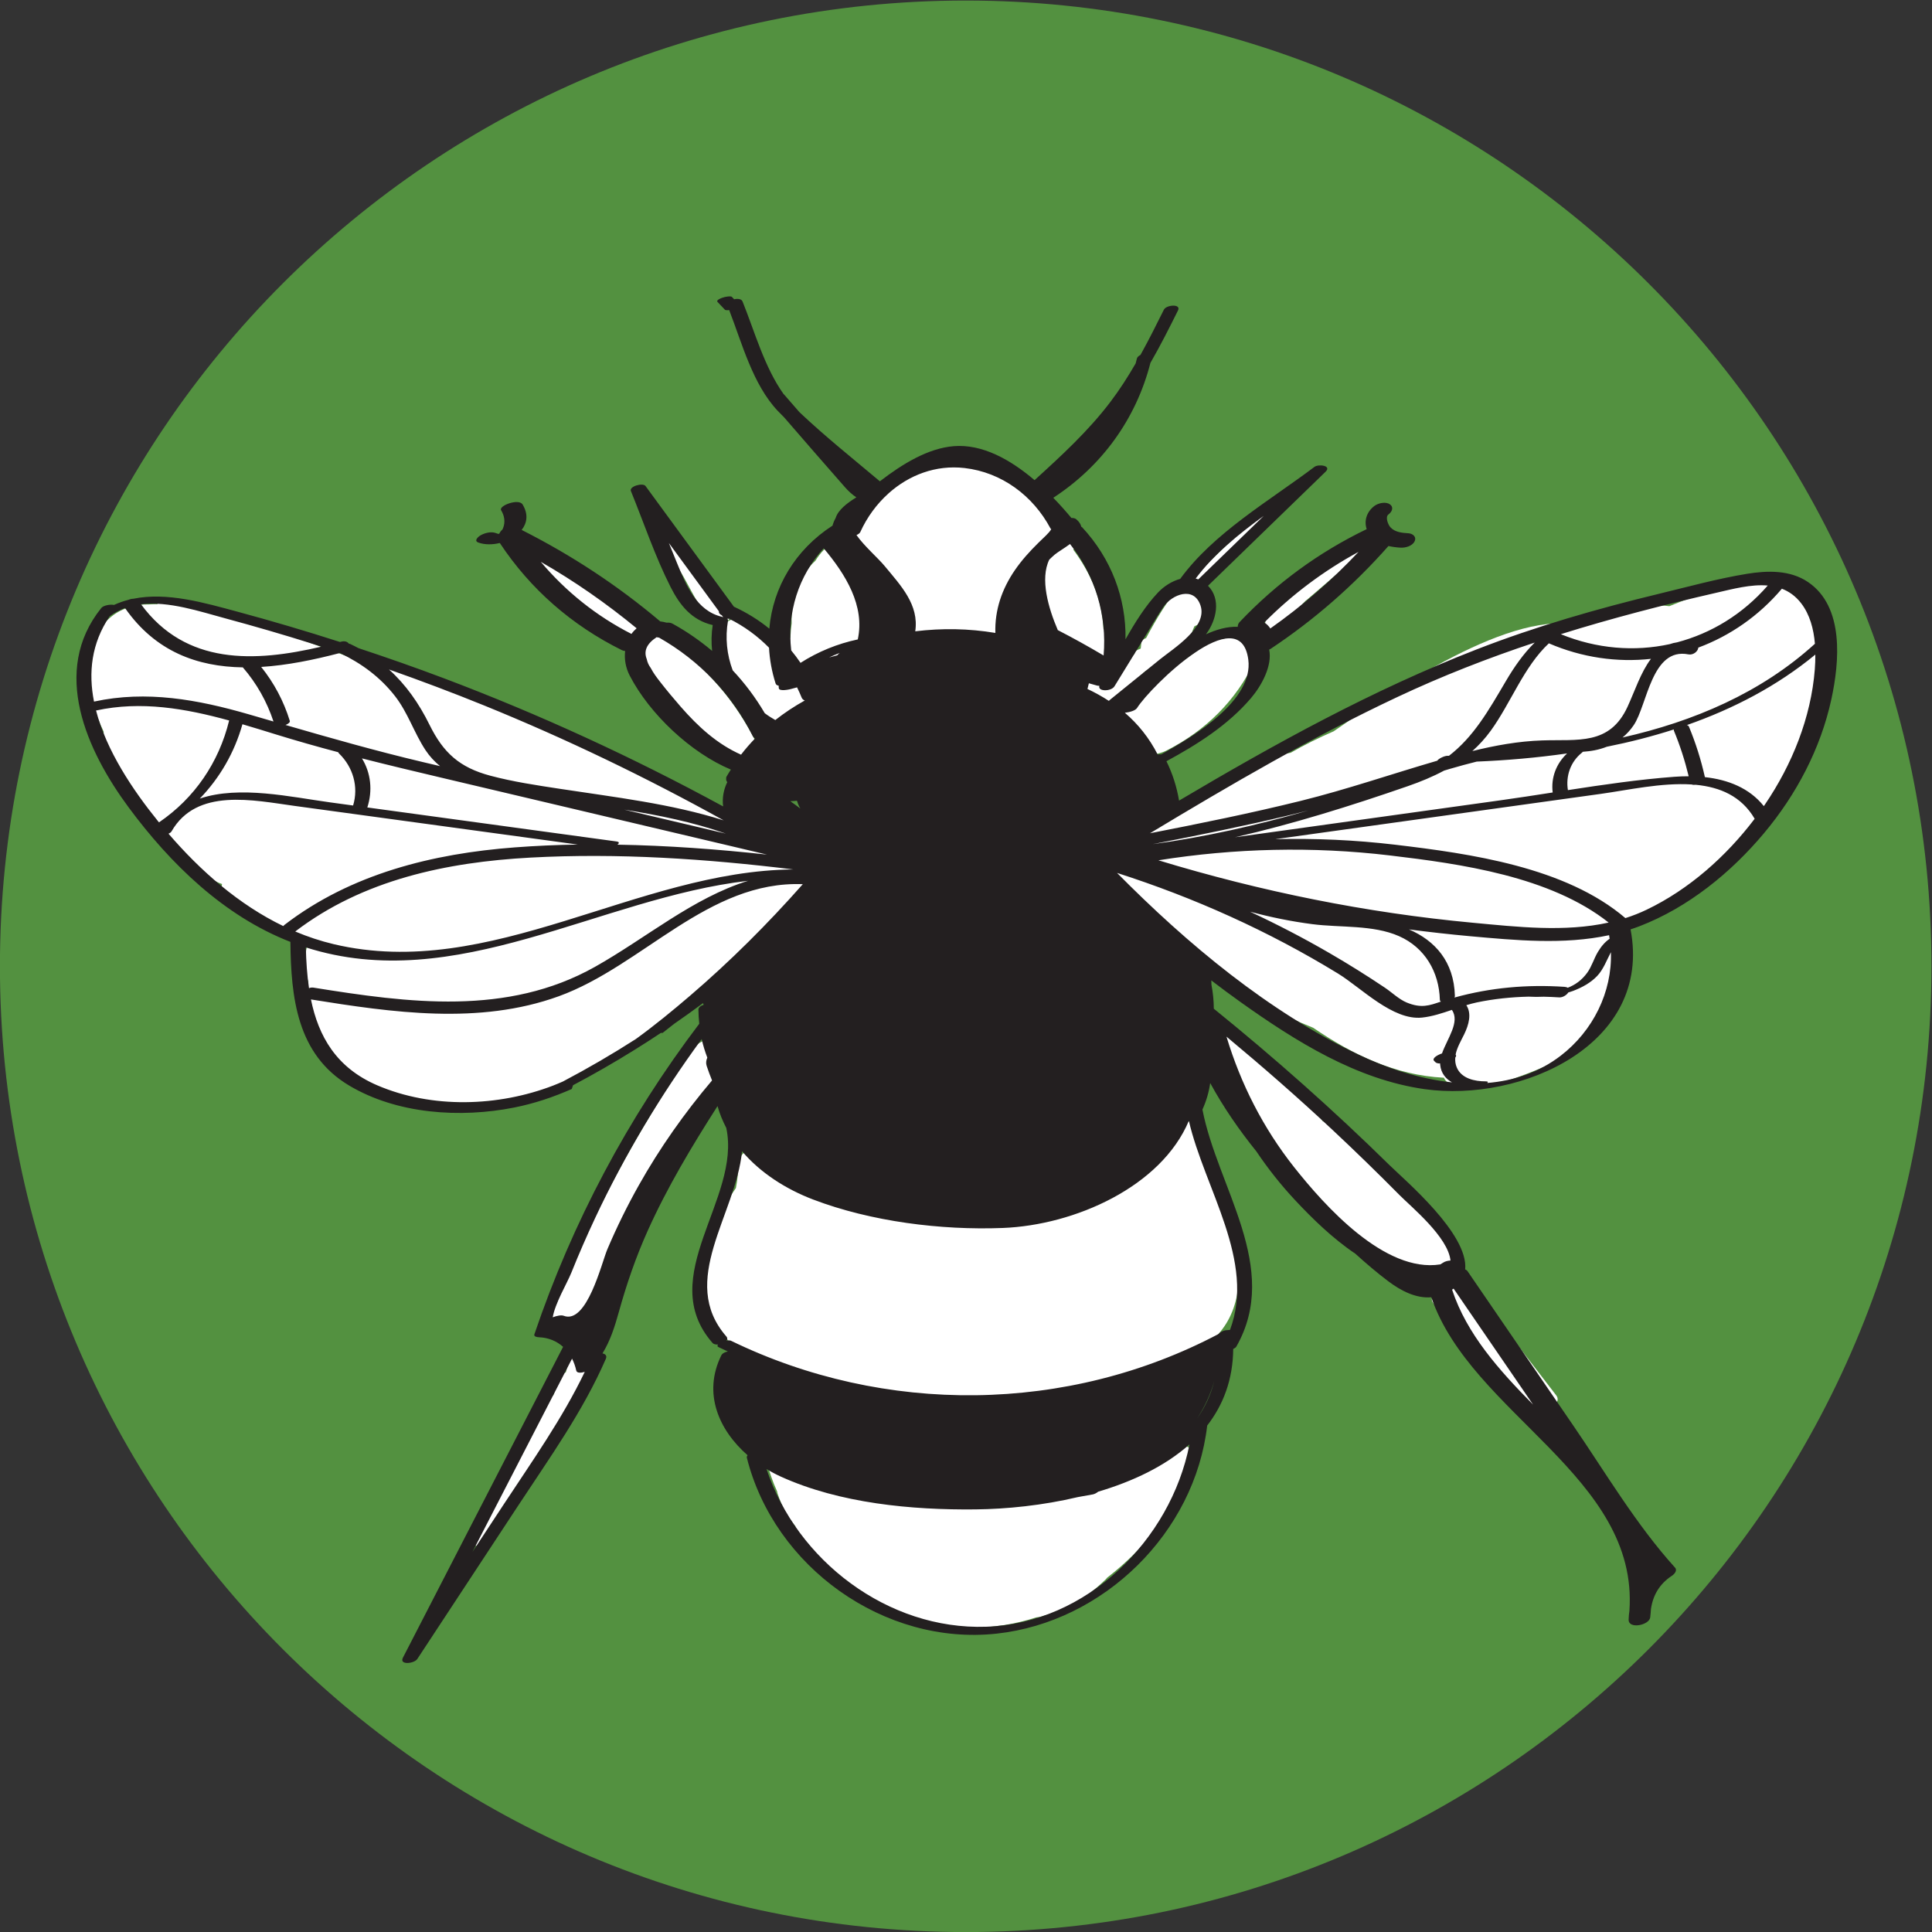<?xml version="1.0" encoding="UTF-8" standalone="no"?>
<svg
   xmlns:dc="http://purl.org/dc/elements/1.1/"
   xmlns:cc="http://creativecommons.org/ns#"
   xmlns:rdf="http://www.w3.org/1999/02/22-rdf-syntax-ns#"
   xmlns:svg="http://www.w3.org/2000/svg"
   xmlns="http://www.w3.org/2000/svg"
   viewBox="0 0 210.264 210.264"
   height="210.264"
   width="210.264"
   xml:space="preserve"
   id="svg2"
   version="1.1"><rect x="0" y="0" width="210.264" height="210.264" fill="#333333" stroke="none"/><defs
     id="defs6"><clipPath
       id="clipPath18"
       clipPathUnits="userSpaceOnUse"><path
         id="path16"
         d="M 0,197 H 197 V 0 H 0 Z" /></clipPath></defs><g
     transform="matrix(1.333,0,0,-1.333,-31.174,235.627)"
     id="g10"><g
       id="g12"><g
         clip-path="url(#clipPath18)"
         id="g14"><g
           transform="translate(181.079,97.871)"
           id="g20"><path
             id="path22"
             style="fill:#539140;fill-opacity:1;fill-rule:nonzero;stroke:none"
             d="m 0,0 c 0,-43.547 -35.302,-78.849 -78.849,-78.849 -43.547,0 -78.849,35.302 -78.849,78.849 0,43.547 35.302,78.849 78.849,78.849 C -35.302,78.849 0,43.547 0,0" /></g><g
           transform="translate(106.961,126.702)"
           id="g24"><path
             id="path26"
             style="fill:#ffffff;fill-opacity:1;fill-rule:nonzero;stroke:none"
             d="M 0,0 C 0.03,1.087 -0.1,2.141 -0.385,3.171 0.166,2.353 0.63,1.489 0.973,0.566 0.557,0.378 0.217,0.18 0,0 M 7.692,-1.875 C 7.616,-1.498 7.141,-1.334 6.519,-1.32 6.407,1.168 5.454,3.303 4.052,5.187 4.15,5.303 4.187,5.411 4.144,5.504 3.004,7.967 1.172,9.656 -1.18,10.726 c -2.958,2.944 -9.749,1.542 -11.589,-2.482 -0.747,-0.738 -1.305,-1.651 -1.527,-2.642 -0.242,-0.055 -0.473,-0.118 -0.692,-0.185 -0.191,0.156 -1.096,-0.01 -1.294,-0.215 -0.293,-0.303 -0.521,-0.599 -0.713,-0.916 -1.381,-1.253 -2.024,-3.198 -1.945,-5.107 -0.052,-0.379 -0.085,-0.76 -0.1,-1.146 -0.295,-0.555 -0.41,-1.189 -0.191,-1.812 0.465,-1.325 2.094,-1.75 3.347,-1.594 0.75,0.093 1.751,0.422 2.31,1.055 1.024,-0.81 5.081,0.477 4.704,1.582 -0.223,0.655 -0.446,1.311 -0.67,1.966 0.29,-0.314 0.482,-0.686 0.462,-1.164 -0.06,-1.445 2.67,-1.248 4.081,-0.4 l 10e-4,-10e-4 c 0.661,-1.472 4.706,-0.508 4.906,0.98 0.03,0.219 0.025,0.431 0.043,0.647 0.558,-0.959 1.115,-1.919 1.672,-2.878 0.155,-0.267 0.588,-0.37 1.131,-0.363 0.041,-0.043 0.122,-0.074 0.238,-0.097 0.621,-1.04 5.116,0.089 4.84,1.465 -0.047,0.236 -0.095,0.471 -0.142,0.706" /></g><g
           transform="translate(89.383,120.04)"
           id="g28"><path
             id="path30"
             style="fill:#ffffff;fill-opacity:1;fill-rule:nonzero;stroke:none"
             d="M 0,0 C -1.528,0.688 -1.841,2.437 -2.743,3.708 -3.484,4.754 -4.472,5.55 -5.587,6.164 -5.952,6.366 -6.919,5.952 -6.829,5.621 -6.891,5.496 -6.887,5.356 -6.773,5.214 -6.752,5.187 -6.735,5.157 -6.714,5.13 -7.473,3.221 -6.56,1.645 -5.234,0.361 c 0.458,-0.985 1.038,-1.909 1.828,-2.723 0.322,-0.331 1.067,-0.088 1.297,0.251 0.47,0.693 1.061,1.155 1.843,1.441 C -0.057,-0.593 0.401,-0.181 0,0" /></g><g
           transform="translate(82.811,126.742)"
           id="g32"><path
             id="path34"
             style="fill:#ffffff;fill-opacity:1;fill-rule:nonzero;stroke:none"
             d="m 0,0 c -1.888,1.571 -2.277,4.245 -4.177,5.836 -0.481,0.403 -1.69,-0.293 -1.07,-0.812 1.882,-1.577 2.27,-4.25 4.176,-5.835 C -0.588,-1.213 0.621,-0.517 0,0" /></g><g
           transform="translate(85.289,115.82)"
           id="g36"><path
             id="path38"
             style="fill:#ffffff;fill-opacity:1;fill-rule:nonzero;stroke:none"
             d="m 0,0 c -0.018,0.037 -0.042,0.07 -0.059,0.107 10e-4,0.001 0.002,0.001 0.003,0.002 -0.005,0.006 -0.01,0.013 -0.015,0.02 -1.39,2.881 -3.333,5.342 -5.749,7.371 -0.013,0.017 -0.026,0.033 -0.039,0.05 -0.047,0.06 -0.113,0.101 -0.188,0.13 -0.464,0.379 -0.912,0.773 -1.411,1.119 -0.021,0.015 -0.051,0.022 -0.076,0.033 0.01,0.449 -1.128,0.37 -1.369,-0.067 -1.022,-1.853 0.109,-3.514 1.393,-4.898 1.764,-1.9 3.786,-3.52 5.979,-4.897 0.333,-0.21 1.346,0.057 1.241,0.525 C -0.055,-0.389 0.1,-0.211 0,0" /></g><g
           transform="translate(75.239,126.43)"
           id="g40"><path
             id="path42"
             style="fill:#ffffff;fill-opacity:1;fill-rule:nonzero;stroke:none"
             d="M 0,0 C -1.764,1.395 -3.841,2.525 -5.722,3.758 -5.779,3.796 -5.868,3.802 -5.967,3.796 -6.239,4.09 -6.519,4.377 -6.781,4.681 -6.992,4.925 -8.283,4.435 -8.095,4.217 c 1.303,-1.511 2.727,-2.902 4.302,-4.13 0.93,-0.726 2.082,-1.939 3.365,-1.633 C 0.596,-1.302 0.857,-0.678 0,0" /></g><g
           transform="translate(89.422,105.734)"
           id="g44"><path
             id="path46"
             style="fill:#ffffff;fill-opacity:1;fill-rule:nonzero;stroke:none"
             d="m 0,0 c -1.333,1.395 -3.336,1.979 -5.069,2.713 -0.167,0.071 -0.369,0.103 -0.585,0.115 -2.331,4.27 -22.732,11.46 -25.815,12.653 -0.111,0.043 -0.246,0.063 -0.391,0.075 -0.296,0.323 -0.652,0.642 -1.156,0.954 -0.397,0.245 -1.303,0.199 -2.218,-0.007 -5.557,2.189 -11.212,4.051 -16.99,5.576 -0.333,0.087 -0.763,-0.126 -0.978,-0.381 -0.195,0.014 -0.403,-0.009 -0.604,-0.013 -0.137,0.001 -0.274,-10e-4 -0.409,-0.008 -0.048,-0.005 -0.091,0.003 -0.14,-0.003 -0.018,-0.003 -0.047,-0.012 -0.07,-0.018 -1.099,-0.102 -2.118,-0.494 -2.959,-1.375 -2.392,-2.505 -1.608,-5.99 -0.191,-8.979 0.022,-1.281 0.466,-2.47 1.461,-3.299 1.272,-2.847 3.265,-5.018 5.592,-6.982 0.593,-0.993 1.527,-1.797 2.614,-2.166 -0.044,-0.182 -0.016,-0.369 0.159,-0.55 0.626,-0.648 1.366,-1.083 2.149,-1.438 0.069,-0.265 0.209,-0.525 0.464,-0.774 1.078,-1.049 2.691,-1.686 4.261,-2.054 -0.018,-0.045 -0.045,-0.087 -0.058,-0.133 -0.302,-1.08 -0.227,-2.094 0.064,-3.037 0,-0.005 -0.002,-0.009 -0.002,-0.014 -0.077,-8.99 10.511,-11.462 17.754,-9.364 4.654,1.349 8.666,4.278 12.425,7.239 3.435,2.705 8.804,6.153 10.732,10.14 C 0.211,-0.775 0.312,-0.327 0,0" /></g><g
           transform="translate(172.046,127.104)"
           id="g48"><path
             id="path50"
             style="fill:#ffffff;fill-opacity:1;fill-rule:nonzero;stroke:none"
             d="m 0,0 c -1.341,4.22 -8.381,1.803 -12.364,0.17 -2.405,0.331 -5.117,-0.687 -7.465,-1.46 -0.049,-0.017 -0.097,-0.037 -0.146,-0.054 -5.905,1.1 -15.99,-6.074 -19.799,-8.703 -1.213,-0.525 -2.387,-1.106 -3.516,-1.756 -0.463,-0.064 -0.862,-0.162 -1.07,-0.286 -2.374,-1.415 -4.747,-2.829 -7.121,-4.243 -0.196,-0.117 -0.346,-0.224 -0.475,-0.327 -0.792,-0.315 -1.584,-0.627 -2.358,-0.985 -0.534,-0.247 -1.372,-0.723 -1.449,-1.399 -0.053,-0.468 0.216,-0.837 0.609,-1.026 -0.234,-0.059 -0.468,-0.116 -0.702,-0.182 -1.732,-0.491 -2.237,-1.335 -1.712,-1.729 -0.524,-0.22 -0.838,-0.446 -0.688,-0.628 2.389,-2.896 5.155,-5.044 8.359,-6.498 0.06,-0.288 0.239,-0.574 0.606,-0.839 2.492,-1.799 5.107,-3.22 7.844,-4.306 3.236,-2.204 6.676,-3.875 10.676,-4.08 0.113,-0.276 0.365,-0.506 0.834,-0.594 2.374,-0.45 4.523,0.343 6.704,1.22 2.007,0.807 3.922,1.82 5.487,3.334 0.685,0.662 0.511,1.335 -0.249,1.664 0.952,1.787 1.577,4.262 1.442,6.48 0.116,0.037 0.233,0.075 0.349,0.128 3.585,1.643 7.549,3.642 9.504,7.186 0.122,0.066 0.231,0.134 0.305,0.206 C -1.864,-14.33 2.061,-6.483 0,0" /></g><g
           transform="translate(121.876,124.155)"
           id="g52"><path
             id="path54"
             style="fill:#ffffff;fill-opacity:1;fill-rule:nonzero;stroke:none"
             d="m 0,0 c -2.886,-2.04 -5.772,-4.081 -8.658,-6.121 -0.874,-0.618 -1.19,-1.802 -0.264,-2.512 0.762,-0.585 1.904,-0.464 2.801,-0.081 0.812,-0.502 2.12,-0.333 2.863,0.044 3.163,1.602 5.688,4.063 7.201,7.285 C 5.063,1 1.111,0.785 0,0" /></g><g
           transform="translate(126.724,135.071)"
           id="g56"><path
             id="path58"
             style="fill:#ffffff;fill-opacity:1;fill-rule:nonzero;stroke:none"
             d="m 0,0 c -2.249,-1.869 -4.377,-3.869 -6.376,-6.003 -0.123,-0.131 -0.148,-0.238 -0.131,-0.329 -0.067,-0.021 -0.139,-0.038 -0.2,-0.061 -0.838,-0.314 -1.259,-0.973 -1.723,-1.698 -0.479,-0.749 -0.915,-1.525 -1.335,-2.311 -0.206,-0.085 -0.368,-0.19 -0.38,-0.299 -0.019,-0.181 -0.038,-0.362 -0.057,-0.543 -0.003,-0.006 -0.007,-0.013 -0.01,-0.02 -0.237,-0.083 -0.434,-0.19 -0.461,-0.281 -0.018,-0.061 -0.036,-0.122 -0.053,-0.183 -0.331,-0.073 -0.653,-0.209 -0.664,-0.388 -10e-4,-0.083 -0.002,-0.167 -0.003,-0.25 -0.202,-0.078 -0.363,-0.173 -0.381,-0.257 -0.019,-0.09 -0.038,-0.18 -0.056,-0.27 -0.274,-0.092 -0.515,-0.223 -0.537,-0.351 -0.026,-0.147 -0.051,-0.294 -0.077,-0.441 -0.208,0.112 -0.785,-0.019 -1.105,-0.206 -0.089,0.082 -0.178,0.164 -0.267,0.246 -0.246,0.225 -1.505,-0.269 -1.314,-0.464 0.21,-0.215 0.419,-0.431 0.629,-0.646 0.002,-0.047 0.003,-0.095 0.004,-0.142 10e-4,-0.049 0.087,-0.073 0.211,-0.078 0.071,-0.072 0.142,-0.145 0.213,-0.217 0.032,-0.034 0.098,-0.046 0.175,-0.049 0.03,-0.028 0.061,-0.056 0.091,-0.084 0.085,-0.078 0.312,-0.076 0.557,-0.028 0.044,-0.106 0.089,-0.213 0.133,-0.32 0.12,-0.288 1.387,0.065 1.392,0.373 0.002,0.086 0.003,0.172 0.005,0.258 0.224,0.095 0.404,0.218 0.423,0.328 0.01,0.056 0.019,0.111 0.029,0.167 0.244,0.08 0.446,0.186 0.467,0.284 0.012,0.059 0.024,0.117 0.036,0.176 0.364,0.083 0.744,0.256 0.746,0.424 0.002,0.136 0.003,0.271 0.005,0.406 0.094,0.053 0.166,0.109 0.181,0.16 10e-4,0.005 0.002,0.01 0.004,0.014 0.188,0.038 0.383,0.101 0.542,0.179 0.262,0.058 0.541,0.16 0.696,0.261 0.37,0.06 0.801,0.202 0.842,0.359 0.056,0.213 0.112,0.425 0.167,0.638 0.311,0.077 0.616,0.216 0.697,0.359 0.347,0.064 0.702,0.199 0.715,0.396 0.042,0.615 0.143,1.02 0.347,1.449 0.198,0.086 0.372,0.177 0.419,0.236 0.561,0.7 1.477,2.066 0.389,2.809 -0.045,0.031 -0.101,0.039 -0.15,0.062 1.91,2.035 3.933,3.947 6.08,5.731 C 1.64,-0.002 0.52,0.433 0,0" /></g><g
           transform="translate(133.321,131.578)"
           id="g60"><path
             id="path62"
             style="fill:#ffffff;fill-opacity:1;fill-rule:nonzero;stroke:none"
             d="M 0,0 C -0.298,-0.246 -0.596,-0.492 -0.894,-0.738 -1.196,-0.684 -1.911,-0.85 -2.067,-1.01 -3.022,-1.987 -3.977,-2.965 -4.932,-3.942 -5.924,-4.29 -6.68,-4.98 -6.701,-6.179 c -0.005,-0.259 1.384,-0.06 1.392,0.373 0.001,0.04 0.011,0.094 0.015,0.139 0.167,0.05 0.308,0.109 0.367,0.166 0.555,0.537 1.081,1.099 1.607,1.662 0.017,0.01 0.041,0.019 0.054,0.03 1.511,1.295 3.022,2.591 4.533,3.886 C 1.591,0.355 0.268,0.221 0,0" /></g><g
           transform="translate(121.254,84.393)"
           id="g64"><path
             id="path66"
             style="fill:#ffffff;fill-opacity:1;fill-rule:nonzero;stroke:none"
             d="m 0,0 c -0.708,1.946 -4.446,0.564 -4.922,-0.923 -0.432,-1.353 -1.126,-2.42 -1.986,-3.282 -0.675,-0.165 -1.341,-0.376 -1.974,-0.586 -2.179,-0.727 -4.353,-1.565 -6.532,-2.247 -5.437,0.001 -11.505,2.007 -14.758,3.827 -0.408,0.228 -1.014,0.243 -1.648,0.123 -0.237,0.446 -0.532,0.939 -1.035,1.787 -0.822,1.384 -4.582,0.216 -4.735,-1.269 0.006,-0.701 -0.068,-1.385 -0.195,-2.056 -0.494,-0.725 -0.669,-0.962 -0.745,-1.407 -2.012,-3.941 -3.184,-8.422 0.833,-11.678 4.772,-3.868 13.693,-4.348 19.508,-4.244 5.614,0.1 14.206,0.941 18.861,4.54 C 5.991,-13.302 1.805,-4.961 0,0" /></g><g
           transform="translate(116.852,58.287)"
           id="g68"><path
             id="path70"
             style="fill:#ffffff;fill-opacity:1;fill-rule:nonzero;stroke:none"
             d="m 0,0 c -5.46,-3.249 -11.418,-4.276 -17.471,-3.289 -1.252,0.726 -2.759,0.944 -4.537,0.849 -0.394,-0.021 -0.877,-0.212 -1.328,-0.493 -0.622,0.362 -1.242,0.784 -1.865,1.232 -0.341,0.718 -0.603,1.502 -0.805,2.393 -0.496,2.182 -5.416,0.907 -4.911,-1.316 0.225,-0.988 0.526,-1.859 0.898,-2.661 0.012,-0.057 0.015,-0.111 0.034,-0.169 0.383,-1.132 0.849,-1.984 1.465,-2.68 -0.039,-0.217 0.004,-0.439 0.174,-0.66 4.809,-6.25 12.035,-9.178 19.506,-6.774 0.089,0.016 0.17,0.011 0.261,0.035 2.248,0.593 3.736,1.467 5.396,3.073 0.051,0.049 0.079,0.093 0.123,0.14 3.011,2.333 5.368,5.299 7.011,9.012 C 5.038,1.149 1.088,0.647 0,0" /></g><g
           transform="translate(150.446,62.836)"
           id="g72"><path
             id="path74"
             style="fill:#ffffff;fill-opacity:1;fill-rule:nonzero;stroke:none"
             d="m 0,0 c -2.267,2.951 -4.534,5.903 -6.802,8.854 -0.659,0.859 -4.015,-0.312 -3.243,-1.316 l 6.801,-8.854 C -2.584,-2.175 0.772,-1.004 0,0" /></g><g
           transform="translate(137.91,79.794)"
           id="g76"><path
             id="path78"
             style="fill:#ffffff;fill-opacity:1;fill-rule:nonzero;stroke:none"
             d="m 0,0 c -0.187,0.138 -0.506,0.158 -0.872,0.111 -1.612,1.828 -3.3,3.571 -5.164,5.172 -0.098,0.085 -0.275,0.119 -0.477,0.132 -1.594,2.181 -3.376,4.149 -5.429,5.928 -0.146,0.126 -0.416,0.155 -0.727,0.137 -0.404,0.403 -0.832,0.789 -1.303,1.146 -1.069,0.808 -4.21,-0.731 -2.724,-1.855 1.25,-0.945 2.283,-2.214 2.956,-3.629 0.3,-0.63 1.024,-0.728 1.672,-0.632 -0.243,-0.184 -0.362,-0.355 -0.225,-0.465 0.232,-0.186 0.463,-0.372 0.695,-0.559 -0.238,-0.154 -0.365,-0.299 -0.285,-0.402 0.034,-0.044 0.074,-0.082 0.109,-0.126 -0.003,-0.001 -0.006,-0.002 -0.008,-0.003 0.012,-0.01 0.024,-0.02 0.036,-0.03 0.466,-0.589 0.967,-1.126 1.464,-1.67 -0.23,-0.303 -0.324,-0.667 -0.106,-1.08 0.84,-1.593 2.176,-2.873 3.785,-3.678 0.182,-0.092 0.378,-0.149 0.578,-0.185 1.928,-2.081 4.114,-3.79 6.707,-5.131 0.514,-0.266 3.651,0.156 3.379,1.062 C 3.326,-3.309 2.05,-1.514 0,0" /></g><g
           transform="translate(80.103,91.268)"
           id="g80"><path
             id="path82"
             style="fill:#ffffff;fill-opacity:1;fill-rule:nonzero;stroke:none"
             d="m 0,0 c -4.755,-6.811 -8.609,-14.086 -11.627,-21.821 -0.484,-1.24 3.012,-0.842 3.492,0.389 2.949,7.556 6.758,14.622 11.399,21.269 C 4.222,1.209 0.71,1.017 0,0" /></g><g
           transform="translate(71.034,64.835)"
           id="g84"><path
             id="path86"
             style="fill:#ffffff;fill-opacity:1;fill-rule:nonzero;stroke:none"
             d="M 0,0 C 0.004,0.014 0.008,0.028 0.011,0.042 0.161,0.143 0.268,0.283 0.268,0.463 0.267,0.666 0.267,0.869 0.267,1.072 0.267,1.761 -0.953,1.69 -1.11,1.123 -1.224,0.709 -1.338,0.294 -1.453,-0.12 -1.672,-0.188 -1.863,-0.309 -1.925,-0.48 l -0.548,-1.518 c -0.148,-0.072 -0.269,-0.167 -0.323,-0.276 -0.714,-1.453 -1.471,-2.882 -2.227,-4.311 -0.061,-0.072 -0.109,-0.148 -0.171,-0.22 -0.124,-0.141 -0.149,-0.26 -0.13,-0.363 -1.184,-2.216 -2.403,-4.413 -3.69,-6.576 -0.407,-0.684 1.008,-0.748 1.339,-0.19 1.364,2.293 2.65,4.626 3.899,6.979 0.258,0.307 0.506,0.618 0.723,0.936 0.518,0.721 0.965,1.472 1.343,2.256 0.25,0.051 0.487,0.188 0.583,0.402 0.423,0.95 0.847,1.901 1.27,2.851 C 0.259,-0.249 0.17,-0.087 0,0" /></g><g
           transform="translate(171.556,122.118)"
           id="g88"><path
             id="path90"
             style="fill:#231f20;fill-opacity:1;fill-rule:nonzero;stroke:none"
             d="m 0,0 c -0.308,-3.941 -1.856,-7.776 -4.064,-11.026 -0.032,-0.048 -0.067,-0.094 -0.099,-0.142 -1.186,1.486 -2.938,2.161 -4.811,2.366 -0.317,1.415 -0.749,2.788 -1.306,4.128 -0.026,0.063 -0.087,0.102 -0.167,0.122 3.806,1.333 7.382,3.193 10.49,5.756 C 0.045,0.793 0.03,0.387 0,0 m -13.731,-19.626 c -0.568,-0.272 -1.147,-0.498 -1.734,-0.686 -4.886,4.172 -12.656,5.263 -18.816,5.994 -3.251,0.385 -6.514,0.529 -9.772,0.45 4.661,0.649 9.322,1.297 13.983,1.946 l 12.614,1.755 c 2.182,0.304 4.937,0.926 7.404,0.765 0.083,-0.033 0.204,-0.041 0.338,-0.026 1.966,-0.189 3.718,-0.921 4.803,-2.775 -2.325,-3.068 -5.363,-5.77 -8.82,-7.423 m -7.01,-11.917 c -1.801,-1.384 -3.863,-2.056 -6.004,-2.229 0.08,0.075 0.068,0.131 -0.129,0.131 -0.879,-0.002 -1.967,0.22 -2.356,1.129 -0.118,0.274 -0.145,0.545 -0.125,0.812 0.075,0.087 0.095,0.173 0.028,0.246 0.113,0.578 0.445,1.133 0.699,1.654 0.38,0.78 0.629,1.692 0.176,2.378 0.287,0.087 0.574,0.167 0.862,0.227 1.399,0.291 2.808,0.437 4.224,0.469 0.415,-0.024 0.829,-0.025 1.241,-0.005 0.416,-0.01 0.833,-0.026 1.25,-0.054 0.293,-0.02 0.611,0.186 0.749,0.402 0.137,0.044 0.274,0.081 0.411,0.134 0.715,0.276 1.414,0.651 1.948,1.214 0.507,0.536 0.77,1.279 1.119,1.94 0.109,-3.259 -1.464,-6.426 -4.093,-8.448 m -9.696,0.184 c -0.45,-0.156 -0.831,-0.424 -0.645,-0.611 l 0.106,-0.106 c 0.078,-0.078 0.218,-0.107 0.383,-0.103 0.001,-0.038 0.002,-0.076 0.006,-0.113 0.071,-0.688 0.453,-1.142 0.964,-1.432 -2.658,0.279 -5.311,1.161 -7.621,2.261 -7.349,3.501 -13.982,9.03 -19.724,14.839 6.315,-2.025 12.378,-4.75 18.041,-8.217 1.902,-1.165 4.463,-3.849 6.868,-3.593 0.816,0.087 1.623,0.352 2.427,0.627 0.69,-0.98 -0.384,-2.347 -0.805,-3.552 m -17.31,-22.574 c -0.064,-0.003 -0.127,-0.01 -0.189,-0.019 -0.258,0 -0.57,-0.116 -0.728,-0.307 -12.335,-6.519 -27.298,-6.653 -39.832,-0.557 -0.077,0.038 -0.213,0.033 -0.363,0.003 0.082,0.104 0.099,0.222 -0.002,0.337 -3.972,4.541 0.771,9.952 1.275,15.127 1.502,-1.767 3.579,-3.091 5.798,-3.938 4.727,-1.803 10.451,-2.521 15.489,-2.325 5.878,0.228 12.929,3.364 15.192,8.748 1.299,-5.579 5.468,-11.448 3.36,-17.069 m -2.692,-7.235 c 0.626,0.935 1.102,1.968 1.41,3.069 -0.287,-1.144 -0.767,-2.166 -1.41,-3.069 m -17.216,-17.001 c -8.016,-0.272 -15.451,5.396 -17.932,12.875 0.381,-0.231 0.774,-0.44 1.174,-0.621 4.809,-2.183 10.684,-2.731 15.9,-2.674 2.522,0.027 5.471,0.322 8.351,1.006 0.403,0.073 0.806,0.146 1.209,0.217 0.132,0.023 0.302,0.107 0.446,0.224 2.81,0.834 5.458,2.076 7.452,3.862 -1.544,-7.83 -8.397,-14.611 -16.6,-14.889 m -24.157,51.535 c -1.425,-1.222 -2.896,-2.429 -4.431,-3.543 -1.938,-1.244 -3.93,-2.404 -5.974,-3.48 -0.26,-0.112 -0.519,-0.224 -0.784,-0.326 -4.495,-1.73 -9.899,-1.9 -14.371,0.019 -3.345,1.436 -4.796,4.004 -5.411,7.01 6.653,-1.067 13.73,-2.099 20.231,0.259 6.855,2.487 12.19,9.453 19.927,9.152 -2.858,-3.231 -5.909,-6.282 -9.187,-9.091 m -4.205,-15.496 c -0.951,-1.692 -1.808,-3.436 -2.567,-5.223 -0.466,-1.099 -1.671,-6.171 -3.571,-5.426 -0.186,0.072 -0.554,0.001 -0.887,-0.126 0.19,1.153 1.158,2.743 1.531,3.67 0.601,1.496 1.246,2.974 1.93,4.433 2.414,5.15 5.342,10.029 8.7,14.611 0.115,-0.521 0.273,-1.024 0.459,-1.515 -0.1,-0.225 -0.127,-0.451 -0.053,-0.675 0.134,-0.406 0.282,-0.8 0.439,-1.186 -2.258,-2.665 -4.267,-5.515 -5.981,-8.563 m -11.02,-26.038 c -0.853,-1.298 -1.706,-2.595 -2.56,-3.893 2.711,5.26 5.421,10.519 8.131,15.779 0.152,-0.299 0.268,-0.623 0.343,-0.969 0.049,-0.226 0.398,-0.199 0.696,-0.109 -1.828,-3.81 -4.292,-7.285 -6.61,-10.808 m -16.163,45.463 c 12.261,-3.918 23.973,4.04 36.108,5.438 -4.508,-1.395 -8.318,-4.674 -12.513,-7.031 -7.16,-4.022 -15.222,-2.937 -22.977,-1.69 -0.124,0.02 -0.248,0 -0.36,-0.045 -0.159,1.075 -0.232,2.193 -0.258,3.328 m 18.334,7.332 c 7.142,0.388 14.362,-0.097 21.461,-0.967 -12.763,-0.101 -24.694,-9.145 -37.523,-6.1 -1.084,0.257 -2.129,0.607 -3.138,1.033 5.526,4.226 12.378,5.663 19.2,6.034 m -20.056,-5.476 c -0.051,-0.039 -0.089,-0.077 -0.121,-0.115 -3.621,1.748 -6.739,4.487 -9.37,7.543 0.112,0.049 0.202,0.11 0.245,0.185 2.051,3.584 6.675,2.544 10.081,2.079 2.875,-0.392 5.749,-0.785 8.623,-1.177 4.822,-0.658 9.643,-1.316 14.465,-1.974 -1.717,-0.027 -3.431,-0.102 -5.137,-0.231 -6.708,-0.507 -13.371,-2.155 -18.786,-6.31 m -10.365,8.472 c -2.037,2.52 -4.19,5.719 -5.042,9.013 3.677,0.802 7.31,0.163 10.867,-0.815 -0.836,-3.424 -2.822,-6.34 -5.726,-8.317 -0.033,0.039 -0.066,0.079 -0.099,0.119 m -3.93,16.703 c 0.395,0.297 0.817,0.512 1.255,0.674 2.492,-3.571 5.923,-4.785 9.617,-4.842 1.129,-1.307 1.961,-2.784 2.504,-4.419 -0.671,0.195 -1.341,0.389 -2.013,0.584 -4.162,1.206 -8.356,1.974 -12.641,1.041 -0.468,2.366 -0.217,4.758 1.278,6.962 m 9.452,-0.169 c 2.352,-0.634 4.691,-1.316 7.016,-2.044 0.271,-0.085 0.541,-0.177 0.812,-0.264 -5.432,-1.275 -11.06,-1.527 -14.72,3.46 2.269,0.273 4.821,-0.595 6.892,-1.152 m 10.424,-15.277 c -0.636,0.087 -1.273,0.174 -1.91,0.261 -3.132,0.427 -7.363,1.397 -10.606,0.304 1.632,1.692 2.826,3.75 3.481,6.069 0.925,-0.27 1.844,-0.556 2.757,-0.838 1.679,-0.519 3.368,-0.996 5.063,-1.446 0.013,-0.035 0.033,-0.07 0.068,-0.104 1.142,-1.106 1.61,-2.718 1.147,-4.246 m 3.427,8.924 c 1.051,-1.353 1.548,-2.977 2.476,-4.391 0.343,-0.521 0.748,-0.952 1.198,-1.318 -0.48,0.114 -0.961,0.226 -1.441,0.34 -3.768,0.893 -7.47,1.944 -11.178,3.019 0.222,0.09 0.387,0.215 0.35,0.335 -0.5,1.622 -1.284,3.093 -2.336,4.405 2.126,0.131 4.308,0.581 6.423,1.135 1.761,-0.839 3.3,-1.97 4.508,-3.525 m 7.277,-0.759 c 6.705,-2.726 13.226,-5.871 19.551,-9.378 -4.302,1.363 -8.883,1.889 -13.367,2.575 -1.9,0.29 -3.825,0.576 -5.684,1.071 -2.519,0.67 -3.842,1.879 -4.96,4.146 -0.877,1.78 -1.945,3.294 -3.314,4.527 2.613,-0.922 5.207,-1.898 7.774,-2.941 m 11.431,-8.501 c 2.827,-0.455 5.623,-1.02 8.297,-1.96 -2.766,0.653 -5.531,1.307 -8.297,1.96 m 11.659,-3.672 c -4.046,0.441 -8.133,0.742 -12.213,0.811 0.151,0.115 0.182,0.227 -0.085,0.263 -6.779,0.925 -13.557,1.85 -20.335,2.776 0.445,1.373 0.293,2.816 -0.439,4.005 2.202,-0.56 4.412,-1.086 6.626,-1.609 8.815,-2.082 17.631,-4.164 26.446,-6.246 m -7.046,12.073 c -0.576,0.659 -1.137,1.333 -1.675,2.023 -0.29,0.371 -0.557,0.724 -0.775,1.144 -0.164,0.219 -0.272,0.461 -0.325,0.725 -0.266,0.665 0.005,1.26 0.811,1.787 0.059,-0.021 0.125,-0.031 0.192,-0.035 3.321,-1.887 5.93,-4.63 7.656,-8.048 0.042,-0.082 0.104,-0.145 0.181,-0.189 -0.399,-0.418 -0.785,-0.853 -1.14,-1.321 -1.967,0.873 -3.517,2.303 -4.925,3.914 m -4.022,5.944 c -2.868,1.462 -5.354,3.458 -7.404,5.886 2.757,-1.582 5.363,-3.398 7.826,-5.426 -0.157,-0.137 -0.301,-0.288 -0.422,-0.46 m 3.72,5.785 c -0.223,0.545 -0.442,1.091 -0.664,1.635 1.359,-1.855 2.718,-3.711 4.078,-5.567 -0.013,-0.124 0.053,-0.244 0.244,-0.333 0.038,-0.052 0.076,-0.104 0.114,-0.156 -0.031,0.013 -0.068,0.026 -0.112,0.036 -2.075,0.487 -2.927,2.602 -3.66,4.385 m 10.068,-20.043 c -0.269,0.204 -0.542,0.405 -0.82,0.6 0.181,0.004 0.364,0.017 0.546,0.038 0.059,-0.212 0.15,-0.425 0.274,-0.638 m -5.979,15.488 c 0.052,-10e-4 0.107,0.002 0.163,0.01 1.222,-0.609 2.319,-1.409 3.258,-2.363 0.053,-0.965 0.226,-1.944 0.537,-2.921 0.034,-0.108 0.126,-0.162 0.249,-0.18 0.004,-0.067 0.009,-0.134 0.013,-0.201 0.02,-0.296 0.86,-0.108 0.962,-0.081 0.176,0.048 0.353,0.095 0.529,0.143 0.134,-0.274 0.262,-0.552 0.376,-0.838 0.047,-0.117 0.141,-0.192 0.254,-0.235 -0.844,-0.468 -1.649,-1 -2.406,-1.596 -0.3,0.17 -0.59,0.355 -0.861,0.559 -0.747,1.269 -1.622,2.439 -2.617,3.498 -0.476,1.266 -0.628,2.663 -0.382,4.068 0.011,0.063 -0.019,0.107 -0.075,0.137 m 9.19,-2.786 c -0.076,-0.06 -0.146,-0.125 -0.204,-0.192 -0.219,-0.058 -0.437,-0.116 -0.656,-0.174 0.282,0.136 0.569,0.257 0.86,0.366 m -1.303,8.545 c 1.799,-2.14 3.375,-4.694 2.782,-7.438 -1.655,-0.351 -3.237,-0.994 -4.675,-1.913 -0.237,0.351 -0.49,0.69 -0.759,1.014 -0.354,3.093 0.59,6.087 2.652,8.337 m 2.989,1.33 c 0.548,1.212 1.343,2.295 2.312,3.162 10e-4,0.001 10e-4,0.002 0.002,0.003 1.663,1.486 3.841,2.329 6.191,2.061 3.035,-0.347 5.594,-2.259 7.016,-4.923 0.016,-0.031 0.04,-0.055 0.067,-0.076 -0.202,-0.331 -0.597,-0.66 -1.057,-1.115 -0.697,-0.687 -1.354,-1.411 -1.909,-2.219 -1.073,-1.561 -1.652,-3.277 -1.596,-5.131 -2.177,0.363 -4.341,0.4 -6.541,0.132 0.323,2.169 -1.172,3.725 -2.492,5.324 -0.544,0.659 -1.685,1.643 -2.306,2.536 0.147,0.062 0.267,0.144 0.313,0.246 m 15.871,-1.844 c 0.271,0.224 0.787,0.52 1.25,0.865 2.06,-2.599 3.024,-5.828 2.741,-9.101 -1.225,0.728 -2.471,1.419 -3.738,2.072 -0.775,1.805 -1.464,4.176 -0.698,5.752 0.147,0.139 0.288,0.282 0.445,0.412 m 4.879,-10.752 c 0.873,1.421 1.745,2.842 2.618,4.262 0.455,0.741 0.887,1.504 1.379,2.221 0.699,1.018 2.506,1.735 3.035,0.092 0.57,-1.769 -2.239,-3.5 -3.303,-4.361 -1.363,-1.104 -2.726,-2.207 -4.089,-3.31 -0.039,-0.031 -0.071,-0.062 -0.098,-0.093 -0.556,0.362 -1.139,0.686 -1.747,0.971 0.039,0.155 0.077,0.31 0.115,0.465 0.222,-0.062 0.445,-0.122 0.667,-0.188 0.056,-0.016 0.121,-0.021 0.19,-0.02 -0.153,-0.481 0.967,-0.474 1.233,-0.039 m 12.186,13.912 c -1.78,-1.727 -3.561,-3.455 -5.342,-5.182 -0.07,0.027 -0.141,0.05 -0.213,0.068 1.466,1.959 3.467,3.598 5.555,5.114 M -46.254,0.8 c 0.437,-3.298 -4.344,-6.219 -7.115,-7.743 -0.082,0.012 -0.181,0.007 -0.284,-0.01 -0.691,1.356 -1.602,2.483 -2.678,3.406 0.408,0.049 0.859,0.175 0.996,0.391 1.111,1.755 8.42,8.942 9.081,3.956 m 12.152,-3.071 c 3.682,1.733 7.428,3.191 11.235,4.457 -0.919,-0.906 -1.678,-1.993 -2.359,-3.152 -1.455,-2.478 -2.648,-4.553 -4.64,-6.092 -0.046,-0.001 -0.092,-0.002 -0.137,-0.002 -0.24,-0.002 -0.732,-0.238 -0.82,-0.4 -3.718,-1.082 -7.38,-2.347 -11.147,-3.28 -4.075,-1.008 -8.19,-1.842 -12.31,-2.645 6.581,3.963 13.223,7.841 20.178,11.114 m -19.946,-12.002 c 3.715,0.724 7.425,1.472 11.106,2.352 0.529,0.126 1.055,0.259 1.581,0.395 -4.168,-1.209 -8.42,-2.164 -12.687,-2.747 m 26.128,-6.418 c -8.713,0.811 -17.309,2.555 -25.673,5.099 6.245,0.992 12.596,1.144 18.883,0.398 5.814,-0.689 13.112,-1.71 17.878,-5.482 -3.598,-0.794 -7.431,-0.356 -11.088,-0.015 m -2.605,-6.436 c -0.926,-0.315 -1.597,-0.576 -2.805,-0.073 -0.625,0.261 -1.207,0.829 -1.776,1.211 -1.468,0.984 -2.967,1.922 -4.496,2.809 -2.121,1.231 -4.295,2.359 -6.512,3.393 1.671,-0.449 3.37,-0.797 5.098,-1.02 2.278,-0.295 4.939,-0.039 7.064,-0.976 2.122,-0.935 3.276,-2.933 3.339,-5.201 0.001,-0.064 0.036,-0.11 0.088,-0.143 m -2.61,5.892 c 1.647,-0.213 3.296,-0.401 4.951,-0.551 3.766,-0.339 7.674,-0.717 11.388,0.079 0.017,-0.097 0.027,-0.194 0.042,-0.291 -0.379,-0.266 -0.67,-0.599 -0.953,-1.069 -0.329,-0.548 -0.496,-1.183 -0.875,-1.705 -0.447,-0.616 -0.992,-0.997 -1.588,-1.225 -0.062,0.038 -0.148,0.065 -0.272,0.074 -3.04,0.204 -6.049,-0.062 -8.979,-0.875 0.022,0.045 0.037,0.093 0.035,0.143 -0.077,2.785 -1.612,4.502 -3.749,5.42 m 11.734,11.18 c -1.431,-0.222 -2.86,-0.444 -4.286,-0.642 -7.216,-1.004 -14.432,-2.008 -21.648,-3.013 4.779,1.094 9.478,2.567 14.103,4.17 1.056,0.366 2.045,0.776 2.967,1.272 0.173,0.051 0.345,0.103 0.518,0.154 0.711,0.208 1.426,0.403 2.146,0.581 2.437,0.1 4.913,0.314 7.376,0.666 -0.883,-0.826 -1.328,-1.978 -1.176,-3.188 m 8.023,10.911 c -0.833,-1.096 -1.327,-2.648 -1.913,-3.916 -1.463,-3.167 -4.055,-2.646 -6.963,-2.744 -1.927,-0.064 -3.837,-0.406 -5.707,-0.871 0.54,0.483 1.044,1.029 1.503,1.662 1.653,2.282 2.695,5.221 4.745,7.135 2.714,-1.168 5.577,-1.57 8.335,-1.266 m 5.324,5.392 c 1.342,0.308 2.845,0.715 4.212,0.593 -2.037,-2.342 -4.615,-3.903 -7.407,-4.638 -0.21,-0.03 -0.408,-0.078 -0.594,-0.146 -2.88,-0.629 -5.959,-0.386 -8.895,0.812 4.159,1.3 8.388,2.394 12.684,3.379 m -3.453,-11.251 c 0.503,-1.213 0.902,-2.455 1.209,-3.728 -0.388,10e-4 -0.777,-0.013 -1.163,-0.042 -2.899,-0.218 -5.802,-0.642 -8.697,-1.089 -0.187,1.154 0.213,2.308 1.135,3.048 0.035,0.027 0.058,0.054 0.077,0.081 0.324,0.025 0.647,0.059 0.966,0.122 0.351,0.069 0.684,0.167 1,0.291 1.856,0.371 3.689,0.838 5.478,1.413 -0.014,-0.032 -0.019,-0.065 -0.005,-0.096 m 8.819,11.584 c 0.58,-0.224 1.114,-0.594 1.569,-1.182 0.716,-0.923 1.028,-2.114 1.128,-3.312 -4.398,-4.006 -9.906,-6.345 -15.708,-7.654 0.341,0.282 0.649,0.614 0.915,1.009 1.113,1.647 1.455,6.371 4.465,5.778 0.403,-0.079 0.791,0.258 0.808,0.553 2.578,0.958 4.935,2.579 6.823,4.808 m -36.673,-44.199 c 1.852,-1.733 3.671,-3.503 5.455,-5.306 0.949,-0.96 3.967,-3.423 4.161,-5.345 -0.224,-0.012 -0.448,-0.068 -0.609,-0.179 -0.073,-0.051 -0.148,-0.093 -0.222,-0.137 -4.534,-0.719 -9.453,4.804 -11.94,7.944 -2.516,3.179 -4.352,6.787 -5.517,10.652 2.96,-2.463 5.859,-4.997 8.672,-7.629 m 9.871,-12.943 c 2.163,-3.157 4.326,-6.315 6.489,-9.472 -2.795,2.832 -5.413,5.764 -6.605,9.363 -0.003,0.008 -0.008,0.013 -0.011,0.02 0.044,0.029 0.086,0.059 0.127,0.089 m -7.761,60.149 c -2.189,-2.329 -4.59,-4.408 -7.202,-6.252 -0.126,0.195 -0.29,0.355 -0.488,0.49 2.283,2.302 4.858,4.224 7.69,5.762 M -0.555,7.126 C -2.022,8.117 -3.858,8.071 -5.534,7.798 -7.942,7.405 -10.341,6.742 -12.712,6.169 -17.771,4.947 -22.764,3.511 -27.617,1.623 c -8.485,-3.302 -16.463,-7.705 -24.288,-12.342 -0.187,1.122 -0.529,2.191 -1.031,3.216 2.524,1.365 5.022,2.947 6.902,5.15 0.86,1.01 1.759,2.645 1.485,3.964 0.05,0.023 0.097,0.046 0.133,0.07 3.57,2.373 6.768,5.176 9.607,8.386 0.332,-0.076 0.671,-0.116 0.985,-0.134 0.397,-0.023 0.958,0.124 1.148,0.517 0.181,0.375 -0.159,0.639 -0.514,0.659 -0.51,0.029 -1.1,0.087 -1.464,0.493 -0.176,0.196 -0.446,0.828 -0.156,1.042 0.285,0.212 0.461,0.583 0.115,0.828 -0.337,0.24 -0.947,0.1 -1.252,-0.126 -0.627,-0.465 -0.873,-1.2 -0.64,-1.901 -3.914,-1.886 -7.386,-4.431 -10.383,-7.595 -0.101,-0.107 -0.146,-0.243 -0.145,-0.378 -0.869,0.034 -1.776,-0.236 -2.6,-0.615 0.009,0.012 0.02,0.023 0.028,0.034 0.836,1.126 1.221,2.846 0.145,3.931 3.2,3.104 6.399,6.208 9.599,9.311 0.526,0.51 -0.583,0.641 -0.909,0.395 -3.681,-2.778 -8.205,-5.366 -10.962,-9.145 -0.685,-0.185 -1.336,-0.61 -1.811,-1.112 -1.021,-1.08 -1.866,-2.432 -2.653,-3.821 0.058,3.362 -1.164,6.586 -3.542,9.149 -0.019,0.02 -0.043,0.036 -0.072,0.048 -0.042,0.198 -0.165,0.4 -0.409,0.606 -0.096,0.081 -0.24,0.109 -0.394,0.103 -0.442,0.53 -0.938,1.091 -1.48,1.649 3.966,2.585 6.759,6.438 7.931,11.014 0.805,1.395 1.534,2.837 2.252,4.284 0.276,0.557 -0.955,0.459 -1.152,0.061 -0.617,-1.242 -1.24,-2.484 -1.913,-3.697 -0.149,-0.075 -0.265,-0.177 -0.293,-0.299 -0.03,-0.132 -0.066,-0.261 -0.099,-0.391 -0.629,-1.087 -1.304,-2.146 -2.067,-3.15 -1.797,-2.368 -3.994,-4.389 -6.188,-6.383 -1.946,1.66 -4.253,2.965 -6.598,2.775 -2.084,-0.17 -4.158,-1.426 -6.031,-2.869 -2.205,1.856 -4.482,3.669 -6.569,5.647 -0.415,0.477 -0.831,0.955 -1.246,1.433 -0.014,0.015 -0.03,0.027 -0.045,0.04 -1.573,2.213 -2.363,5.111 -3.351,7.561 -0.086,0.214 -0.396,0.248 -0.687,0.182 -0.061,0.065 -0.123,0.129 -0.184,0.194 -0.054,0.058 -0.257,0.039 -0.314,0.034 -0.161,-0.013 -0.33,-0.054 -0.482,-0.109 -0.1,-0.036 -0.517,-0.188 -0.371,-0.343 0.199,-0.21 0.398,-0.42 0.598,-0.63 0.054,-0.058 0.256,-0.039 0.314,-0.035 0.011,10e-4 0.022,0.005 0.034,0.006 1.065,-2.749 1.925,-6.06 3.961,-8.225 0.171,-0.182 0.351,-0.357 0.527,-0.535 1.649,-1.902 3.293,-3.807 4.958,-5.693 0.281,-0.319 0.599,-0.617 0.936,-0.837 -0.769,-0.476 -1.487,-1.027 -1.69,-1.688 -0.112,-0.197 -0.197,-0.404 -0.256,-0.621 -3.032,-1.958 -4.869,-5.029 -5.159,-8.412 -0.87,0.711 -1.84,1.311 -2.891,1.795 l -7.215,9.851 c -0.214,0.292 -1.351,-0.021 -1.194,-0.408 1.057,-2.599 1.972,-5.333 3.24,-7.838 0.761,-1.503 1.732,-2.704 3.426,-3.102 0.004,-10e-4 0.008,-10e-4 0.012,-10e-4 -0.109,-0.712 -0.122,-1.421 -0.047,-2.112 -0.999,0.839 -2.078,1.591 -3.243,2.229 -0.129,0.071 -0.295,0.09 -0.47,0.075 -0.184,0.053 -0.361,0.085 -0.534,0.106 -0.015,0.014 -0.026,0.03 -0.043,0.044 -3.462,2.92 -7.224,5.382 -11.26,7.422 0.438,0.558 0.563,1.277 0.076,2.079 -0.315,0.519 -1.977,-0.103 -1.754,-0.47 0.272,-0.447 0.358,-0.963 0.16,-1.46 -0.014,-0.036 -0.033,-0.076 -0.053,-0.116 -0.112,-0.096 -0.199,-0.208 -0.248,-0.325 -0.012,-0.009 -0.024,-0.022 -0.037,-0.029 -0.089,-10e-4 -0.19,0.043 -0.266,0.07 -0.381,0.139 -0.896,0.006 -1.235,-0.189 -0.195,-0.111 -0.572,-0.447 -0.18,-0.588 0.515,-0.187 1.147,-0.186 1.752,-0.038 2.512,-3.794 5.895,-6.728 9.967,-8.749 0.083,-0.041 0.173,-0.061 0.265,-0.069 -0.075,-0.649 0.033,-1.351 0.375,-2.01 1.635,-3.152 4.994,-6.305 8.254,-7.67 10e-4,-0.001 0.002,-0.001 0.003,-0.001 -0.124,-0.2 -0.253,-0.394 -0.369,-0.602 -0.016,-0.03 -0.015,-0.055 -0.007,-0.077 -0.028,-0.116 -0.004,-0.235 0.082,-0.348 -0.298,-0.605 -0.424,-1.284 -0.339,-1.979 -7.351,4 -14.966,7.506 -22.802,10.463 -2.305,0.87 -4.63,1.684 -6.969,2.458 -0.215,0.115 -0.434,0.227 -0.661,0.333 -0.037,0.018 -0.081,0.028 -0.126,0.034 -0.102,0.151 -0.321,0.242 -0.633,0.159 -0.029,-0.008 -0.059,-0.016 -0.088,-0.024 -2.765,0.89 -5.551,1.713 -8.354,2.469 -2.71,0.729 -5.765,1.627 -8.522,1.061 -0.129,-10e-4 -0.265,-0.031 -0.387,-0.084 -0.404,-0.105 -0.801,-0.243 -1.189,-0.421 -0.296,0.066 -0.866,-0.037 -1.033,-0.245 -4.155,-5.152 -1.194,-11.659 2.235,-16.293 3.414,-4.613 7.776,-8.861 13.2,-10.972 0.051,-4.537 0.528,-9.183 4.793,-11.726 3.925,-2.342 9.092,-2.672 13.49,-1.796 1.632,0.326 3.191,0.849 4.69,1.513 0.031,0.104 0.066,0.206 0.104,0.307 1.696,0.896 3.355,1.85 4.979,2.861 0.051,0.026 0.099,0.058 0.147,0.091 0.687,0.43 1.37,0.867 2.045,1.318 0.046,0 0.093,0.003 0.14,0 0.315,0.243 0.627,0.489 0.937,0.738 0.796,0.551 1.585,1.113 2.363,1.693 0.018,-0.044 0.034,-0.088 0.052,-0.132 -0.234,-0.077 -0.427,-0.219 -0.427,-0.393 0.002,-0.392 0.029,-0.776 0.069,-1.157 -5.828,-7.68 -10.366,-16.22 -13.463,-25.357 -0.069,-0.201 0.254,-0.233 0.368,-0.238 0.798,-0.032 1.464,-0.322 1.977,-0.785 -4.359,-8.459 -8.719,-16.919 -13.078,-25.378 -0.321,-0.624 0.922,-0.491 1.174,-0.108 2.746,4.176 5.492,8.351 8.238,12.526 2.553,3.882 5.295,7.701 7.155,11.979 0.114,0.262 -0.041,0.403 -0.273,0.446 0.628,1.02 0.994,2.152 1.336,3.383 0.63,2.274 1.389,4.481 2.357,6.634 1.597,3.553 3.602,6.895 5.699,10.174 0.177,-0.627 0.422,-1.219 0.715,-1.782 1.245,-5.781 -5.858,-12.143 -1.127,-17.55 0.098,-0.112 0.273,-0.147 0.461,-0.132 -0.074,-0.079 -0.081,-0.157 0.039,-0.216 0.25,-0.122 0.503,-0.236 0.755,-0.353 -0.231,-0.043 -0.453,-0.154 -0.535,-0.322 -1.531,-3.114 -0.184,-6.112 2.149,-8.152 -0.053,-0.063 -0.079,-0.132 -0.061,-0.204 2.229,-8.902 11.208,-15.359 20.395,-14.359 8.748,0.951 16.181,8.252 17.188,16.987 1.308,1.687 2.104,3.75 2.126,6.259 0.117,0.051 0.213,0.116 0.256,0.191 3.661,6.431 -1.541,12.972 -2.769,19.351 0.318,0.7 0.528,1.424 0.633,2.166 1.078,-1.977 2.356,-3.827 3.769,-5.58 0.946,-1.408 2.004,-2.744 3.171,-3.992 1.38,-1.477 3.052,-3.115 4.913,-4.365 0.876,-0.796 1.774,-1.561 2.702,-2.259 1.008,-0.758 2.236,-1.403 3.496,-1.296 3.273,-9.55 16.958,-14.635 16.175,-25.61 -0.035,-0.231 -0.058,-0.469 -0.062,-0.717 -0.013,-0.791 1.68,-0.454 1.762,0.192 0.029,0.231 0.042,0.455 0.059,0.681 0.163,1.119 0.693,2.049 1.713,2.717 0.194,0.127 0.466,0.429 0.254,0.664 -3.18,3.517 -5.657,7.73 -8.331,11.633 -2.869,4.189 -5.738,8.377 -8.608,12.566 -0.046,0.067 -0.113,0.117 -0.194,0.15 0.274,2.893 -4.864,7.221 -6.198,8.53 -4.564,4.485 -9.355,8.728 -14.326,12.755 -0.003,0.649 -0.066,1.302 -0.192,1.951 -0.003,0.119 -0.007,0.238 -0.012,0.357 0.787,-0.601 1.58,-1.194 2.388,-1.768 4.503,-3.202 9.454,-6.321 15.031,-7.109 7.825,-1.106 18.617,3.61 16.811,13.044 0.246,0.081 0.491,0.166 0.734,0.259 3.959,1.525 7.454,4.364 10.16,7.593 2.643,3.154 4.625,6.904 5.501,10.94 0.658,3.034 1.074,7.551 -1.907,9.566" /></g></g></g></g></svg>